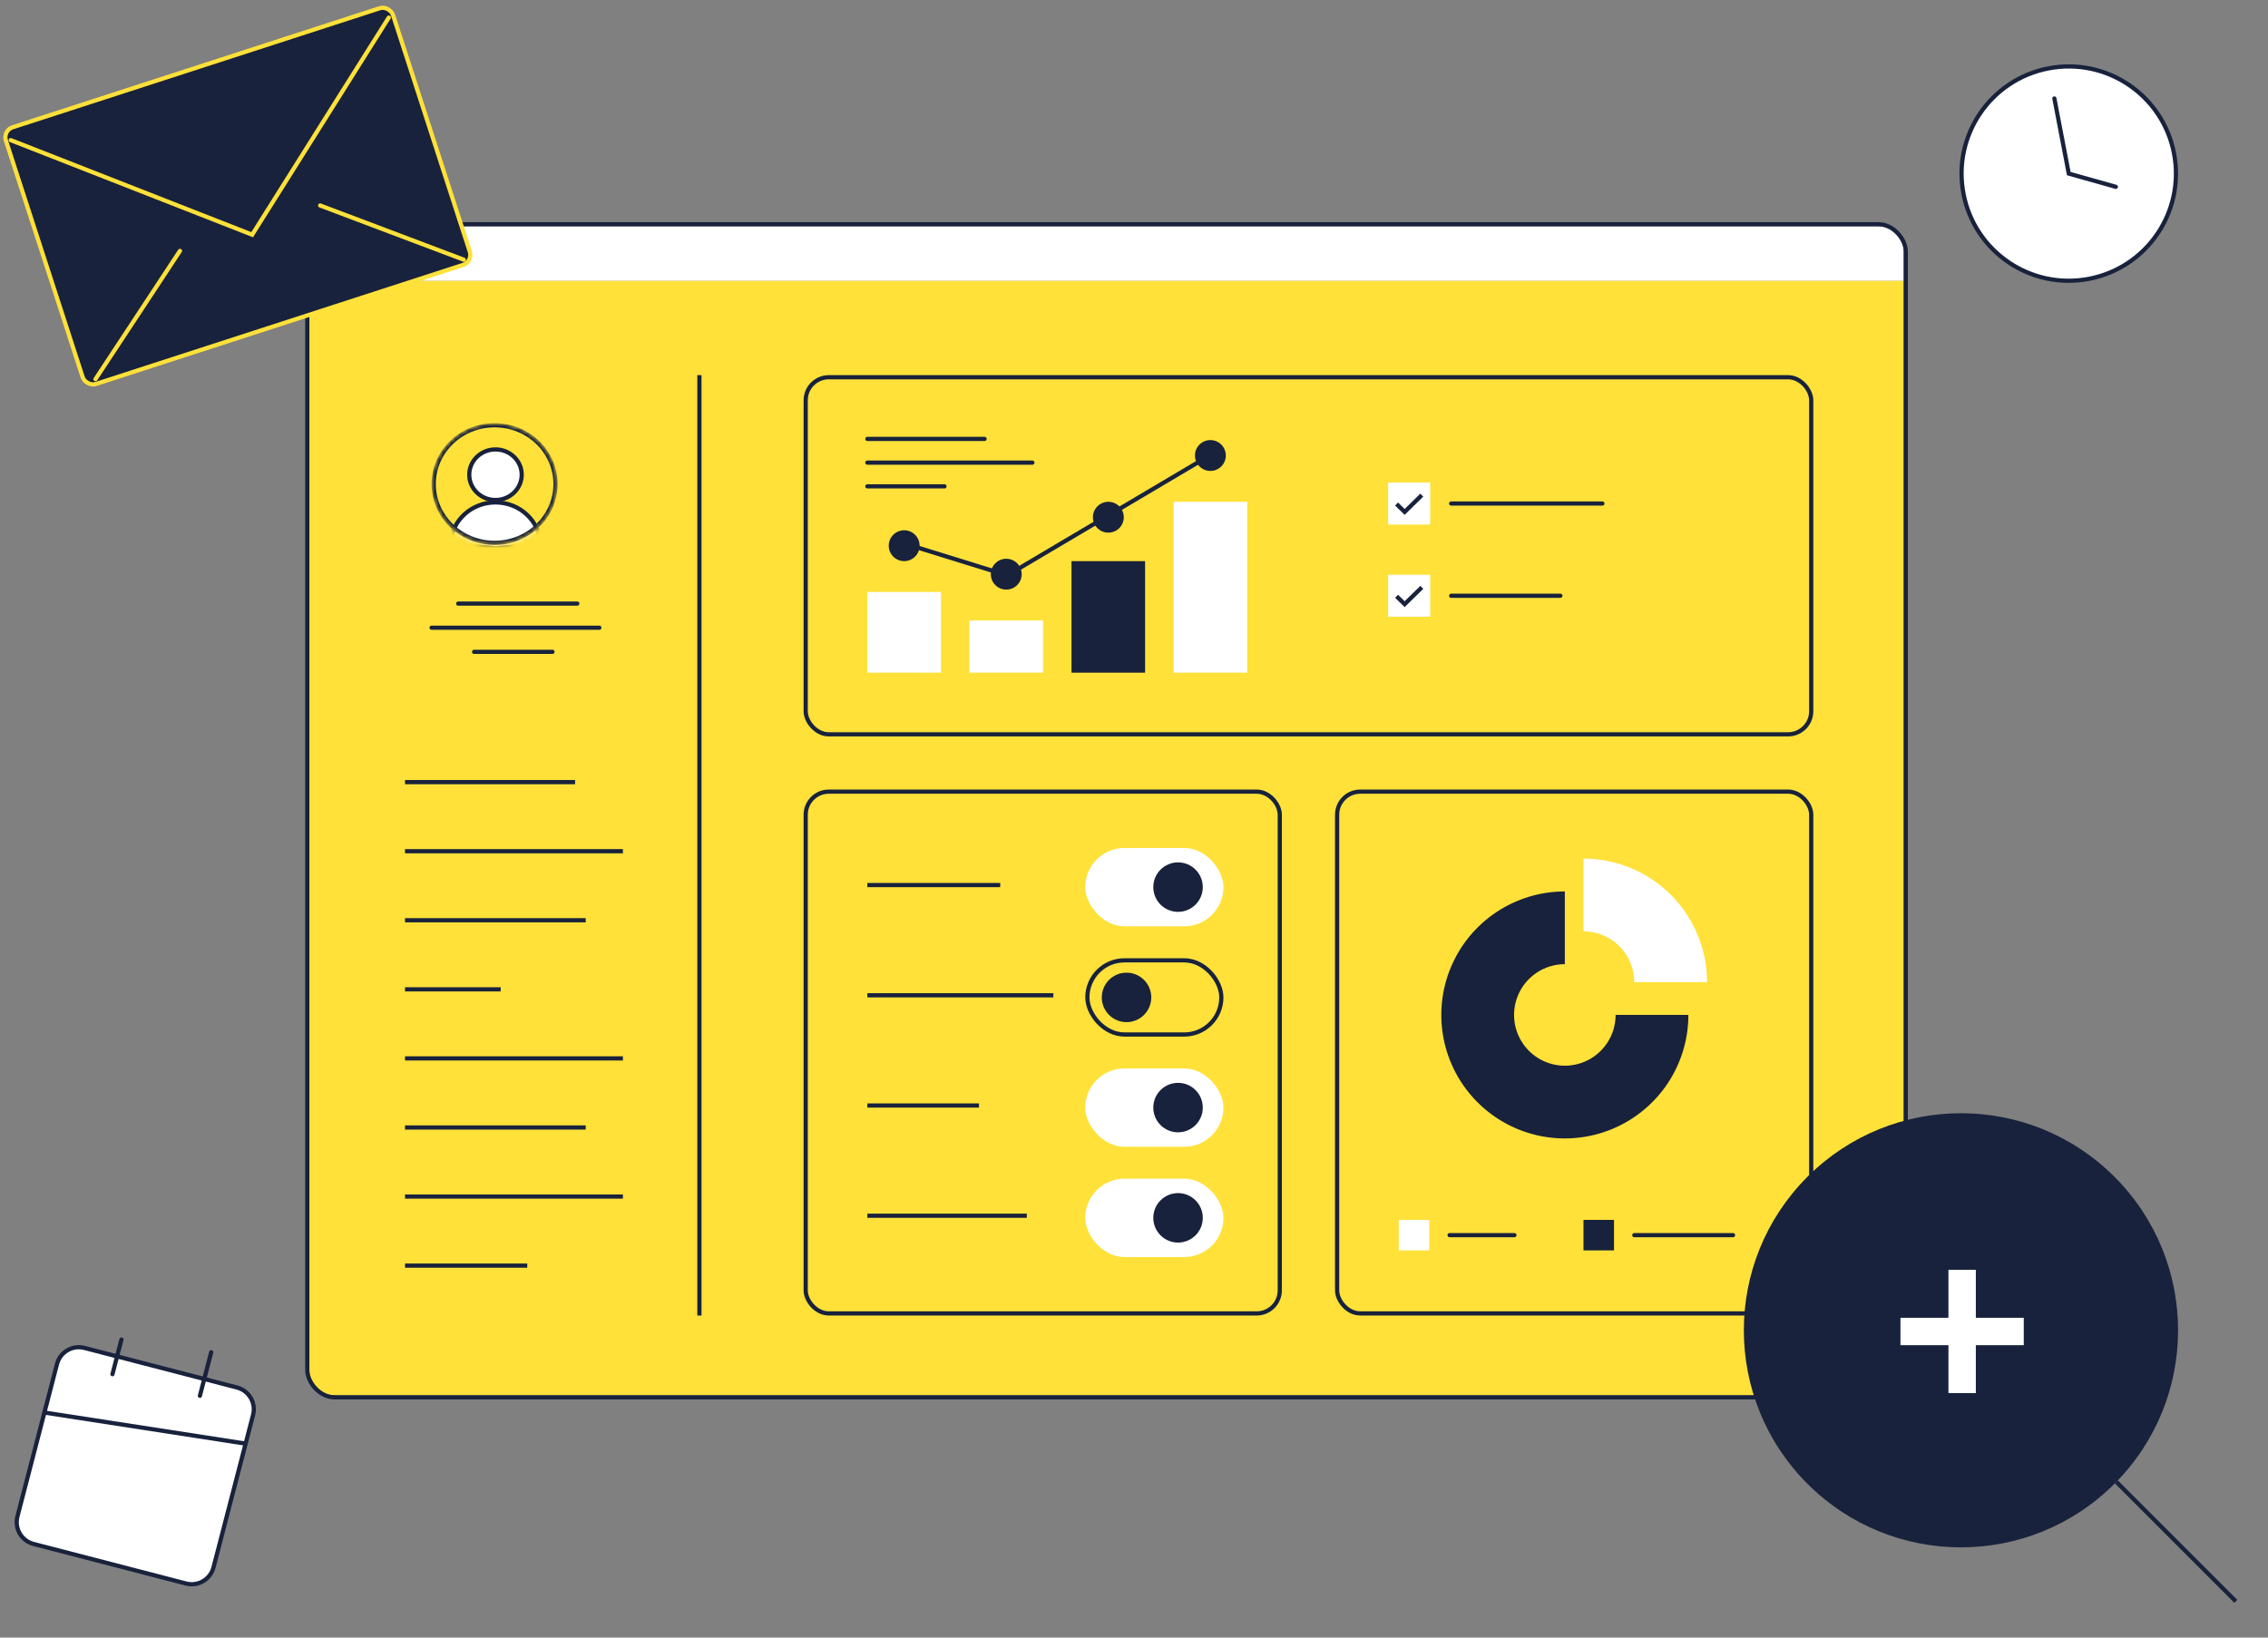 <svg width="540" height="390" viewBox="0 0 540 390" fill="none" xmlns="http://www.w3.org/2000/svg">
<rect x="0" y="0" width="540" height="390" fill="#808080" stroke="none"/>
<path d="M73.664 59.906C73.664 56.593 76.35 53.906 79.664 53.906H447.258C450.572 53.906 453.258 56.593 453.258 59.906V66.906H73.664V59.906Z" fill="white"/>
<circle cx="80.664" cy="60.906" r="2" fill="#FFE139"/>
<circle cx="88.664" cy="60.906" r="2" fill="#FFE139"/>
<circle cx="96.664" cy="60.906" r="2" fill="#FFE139"/>
<path d="M73.664 66.906H453.258V326.275C453.258 329.589 450.572 332.275 447.258 332.275H79.664C76.35 332.275 73.664 329.589 73.664 326.275V66.906Z" fill="#FFE139"/>
<rect x="73.164" y="53.406" width="380.594" height="279.369" rx="6.5" stroke="#18223C"/>
<mask id="mask0_5400_15426" style="mask-type:alpha" maskUnits="userSpaceOnUse" x="102" y="100" width="31" height="30">
<ellipse cx="117.762" cy="115.277" rx="15" ry="14.5" fill="white"/>
</mask>
<g mask="url(#mask0_5400_15426)">
<path d="M124.218 113.056C124.218 116.365 121.438 119.077 117.972 119.077C114.507 119.077 111.727 116.365 111.727 113.056C111.727 109.747 114.507 107.035 117.972 107.035C121.438 107.035 124.218 109.747 124.218 113.056Z" fill="white" stroke="#18223C"/>
<path d="M117.973 130.591L107.241 129.563C107.486 124.062 112.182 119.648 117.973 119.648C123.764 119.648 128.46 124.062 128.706 129.563L117.973 130.591Z" fill="white" stroke="#18223C"/>
<path d="M132.262 115.277C132.262 122.993 125.786 129.277 117.762 129.277C109.737 129.277 103.262 122.993 103.262 115.277C103.262 107.561 109.737 101.277 117.762 101.277C125.786 101.277 132.262 107.561 132.262 115.277Z" stroke="#18223C"/>
</g>
<path d="M109.09 143.746H137.455" stroke="#18223C" stroke-linecap="round" stroke-linejoin="round"/>
<path d="M102.762 149.492H142.696" stroke="#18223C" stroke-linecap="round" stroke-linejoin="round"/>
<path d="M112.883 155.238H131.544" stroke="#18223C" stroke-linecap="round" stroke-linejoin="round"/>
<line x1="166.527" y1="89.34" x2="166.527" y2="313.3" stroke="#18223C"/>
<line x1="96.434" y1="186.266" x2="136.924" y2="186.266" stroke="#18223C"/>
<line x1="96.434" y1="202.719" x2="148.311" y2="202.719" stroke="#18223C"/>
<line x1="96.434" y1="219.16" x2="139.454" y2="219.16" stroke="#18223C"/>
<line x1="96.434" y1="235.613" x2="119.209" y2="235.613" stroke="#18223C"/>
<line x1="96.434" y1="252.062" x2="148.311" y2="252.062" stroke="#18223C"/>
<line x1="96.434" y1="268.516" x2="139.454" y2="268.516" stroke="#18223C"/>
<line x1="96.434" y1="284.961" x2="148.311" y2="284.961" stroke="#18223C"/>
<line x1="96.434" y1="301.41" x2="125.536" y2="301.41" stroke="#18223C"/>
<rect x="191.832" y="89.84" width="239.41" height="85.041" rx="5.5" stroke="#18223C"/>
<rect x="206.52" y="140.98" width="17.521" height="19.217" fill="white"/>
<rect x="230.824" y="147.762" width="17.521" height="12.435" fill="white"/>
<rect x="255.121" y="133.637" width="17.521" height="26.565" fill="#18223C"/>
<rect x="279.434" y="119.504" width="17.521" height="40.695" fill="white"/>
<path d="M215 129.325L239.821 137.021L288.477 108.195" stroke="#18223C" stroke-linecap="round" stroke-linejoin="round"/>
<circle cx="288.189" cy="108.479" r="3.674" fill="#18223C"/>
<circle cx="263.893" cy="123.178" r="3.674" fill="#18223C"/>
<circle cx="239.584" cy="136.744" r="3.674" fill="#18223C"/>
<circle cx="215.279" cy="129.959" r="3.674" fill="#18223C"/>
<path d="M206.52 104.527H234.421" stroke="#18223C" stroke-linecap="round" stroke-linejoin="round"/>
<path d="M206.52 110.176H245.802" stroke="#18223C" stroke-linecap="round" stroke-linejoin="round"/>
<path d="M206.52 115.828H224.876" stroke="#18223C" stroke-linecap="round" stroke-linejoin="round"/>
<rect x="330.52" y="114.918" width="10" height="10" fill="white"/>
<path d="M332.52 120.036L334.44 121.918L338.52 117.918" stroke="#18223C"/>
<path d="M345.52 119.918H381.52" stroke="#18223C" stroke-linecap="round" stroke-linejoin="round"/>
<rect x="330.52" y="136.883" width="10" height="10" fill="white"/>
<path d="M332.52 142L334.44 143.883L338.52 139.883" stroke="#18223C"/>
<path d="M345.52 141.883H371.52" stroke="#18223C" stroke-linecap="round" stroke-linejoin="round"/>
<rect x="191.832" y="188.531" width="112.878" height="124.266" rx="5.5" stroke="#18223C"/>
<rect x="318.363" y="188.531" width="112.878" height="124.266" rx="5.5" stroke="#18223C"/>
<path d="M401.995 241.71C401.995 247.528 400.27 253.215 397.038 258.052C393.806 262.889 389.212 266.659 383.837 268.885C378.463 271.111 372.549 271.694 366.843 270.559C361.138 269.424 355.897 266.622 351.783 262.509C347.669 258.395 344.868 253.154 343.733 247.449C342.598 241.743 343.181 235.829 345.407 230.454C347.633 225.08 351.403 220.486 356.24 217.254C361.077 214.022 366.764 212.297 372.581 212.297L372.581 229.619C370.19 229.619 367.852 230.328 365.864 231.657C363.876 232.986 362.326 234.874 361.411 237.083C360.496 239.293 360.256 241.724 360.723 244.069C361.189 246.415 362.341 248.569 364.032 250.26C365.723 251.951 367.877 253.103 370.223 253.569C372.568 254.036 374.999 253.796 377.208 252.881C379.418 251.966 381.306 250.416 382.635 248.428C383.963 246.439 384.672 244.102 384.672 241.71H401.995Z" fill="#18223C"/>
<path d="M377.023 204.48C380.885 204.48 384.71 205.241 388.279 206.719C391.848 208.198 395.09 210.364 397.821 213.095C400.553 215.827 402.719 219.069 404.197 222.638C405.676 226.207 406.436 230.031 406.436 233.894L389.114 233.894C389.114 232.306 388.801 230.734 388.194 229.267C387.586 227.8 386.695 226.467 385.573 225.344C384.45 224.222 383.117 223.331 381.65 222.723C380.183 222.116 378.611 221.803 377.023 221.803L377.023 204.48Z" fill="white"/>
<rect x="333.047" y="290.523" width="7.262" height="7.262" fill="white"/>
<path d="M345.148 294.156H360.576" stroke="#18223C" stroke-linecap="round" stroke-linejoin="round"/>
<rect x="377.023" y="290.523" width="7.262" height="7.262" fill="#18223C"/>
<path d="M389.125 294.156H412.623" stroke="#18223C" stroke-linecap="round" stroke-linejoin="round"/>
<line x1="206.516" y1="210.781" x2="238.148" y2="210.781" stroke="#18223C"/>
<rect x="258.398" y="201.949" width="32.898" height="18.659" rx="9.329" fill="white"/>
<circle cx="280.486" cy="211.271" r="5.892" fill="#18223C"/>
<line x1="206.516" y1="237.031" x2="250.802" y2="237.031" stroke="#18223C"/>
<rect x="258.898" y="228.711" width="31.898" height="17.659" rx="8.829" stroke="#18223C"/>
<circle cx="268.22" cy="237.537" r="5.892" fill="#18223C"/>
<line x1="206.516" y1="263.281" x2="233.087" y2="263.281" stroke="#18223C"/>
<rect x="258.398" y="254.453" width="32.898" height="18.659" rx="9.329" fill="white"/>
<circle cx="280.486" cy="263.775" r="5.892" fill="#18223C"/>
<line x1="206.516" y1="289.531" x2="244.475" y2="289.531" stroke="#18223C"/>
<rect x="258.398" y="280.711" width="32.898" height="18.659" rx="9.329" fill="white"/>
<circle cx="280.486" cy="290.033" r="5.892" fill="#18223C"/>
<circle cx="466.895" cy="316.814" r="51.694" transform="rotate(45 466.895 316.814)" fill="#18223C"/>
<rect x="463.914" y="302.418" width="6.523" height="29.355" fill="white"/>
<rect x="452.492" y="320.359" width="6.523" height="29.355" transform="rotate(-90 452.492 320.359)" fill="white"/>
<path d="M503.894 352.918L532.338 381.362" stroke="#18223C"/>
<circle cx="492.562" cy="41.343" r="25.519" transform="rotate(-10.851 492.562 41.343)" fill="white" stroke="#18223C"/>
<path d="M489.137 23.453L492.566 41.341L503.767 44.492" stroke="#18223C" stroke-linecap="round"/>
<rect x="0.63" y="31.083" width="96.901" height="64.268" rx="2.5" transform="rotate(-17.972 0.63 31.083)" fill="#18223C" stroke="#FFE139"/>
<path d="M92.574 4.172L60.042 55.894L2.554 33.373" stroke="#FFE139" stroke-linecap="round"/>
<path d="M22.736 90.292L42.849 59.752" stroke="#FFE139" stroke-linecap="round"/>
<path d="M110.427 61.85L76.218 48.932" stroke="#FFE139" stroke-linecap="round"/>
<path d="M56.415 330.437L20.105 321.014C17.24 320.271 14.315 321.99 13.572 324.855L4.149 361.165C3.405 364.03 5.125 366.955 7.989 367.698L44.299 377.121C47.164 377.865 50.089 376.145 50.833 373.281L60.256 336.971C60.999 334.106 59.28 331.181 56.415 330.437Z" fill="white" stroke="#18223C" stroke-linecap="round" stroke-linejoin="round"/>
<path d="M50.285 322.043L47.593 332.417" stroke="#18223C" stroke-linecap="round" stroke-linejoin="round"/>
<path d="M28.918 319.02L26.776 327.272" stroke="#18223C" stroke-linecap="round" stroke-linejoin="round"/>
<path d="M10.573 336.403L34.527 340.103L58.481 343.803" stroke="#18223C" stroke-linecap="round" stroke-linejoin="round"/>
</svg>
